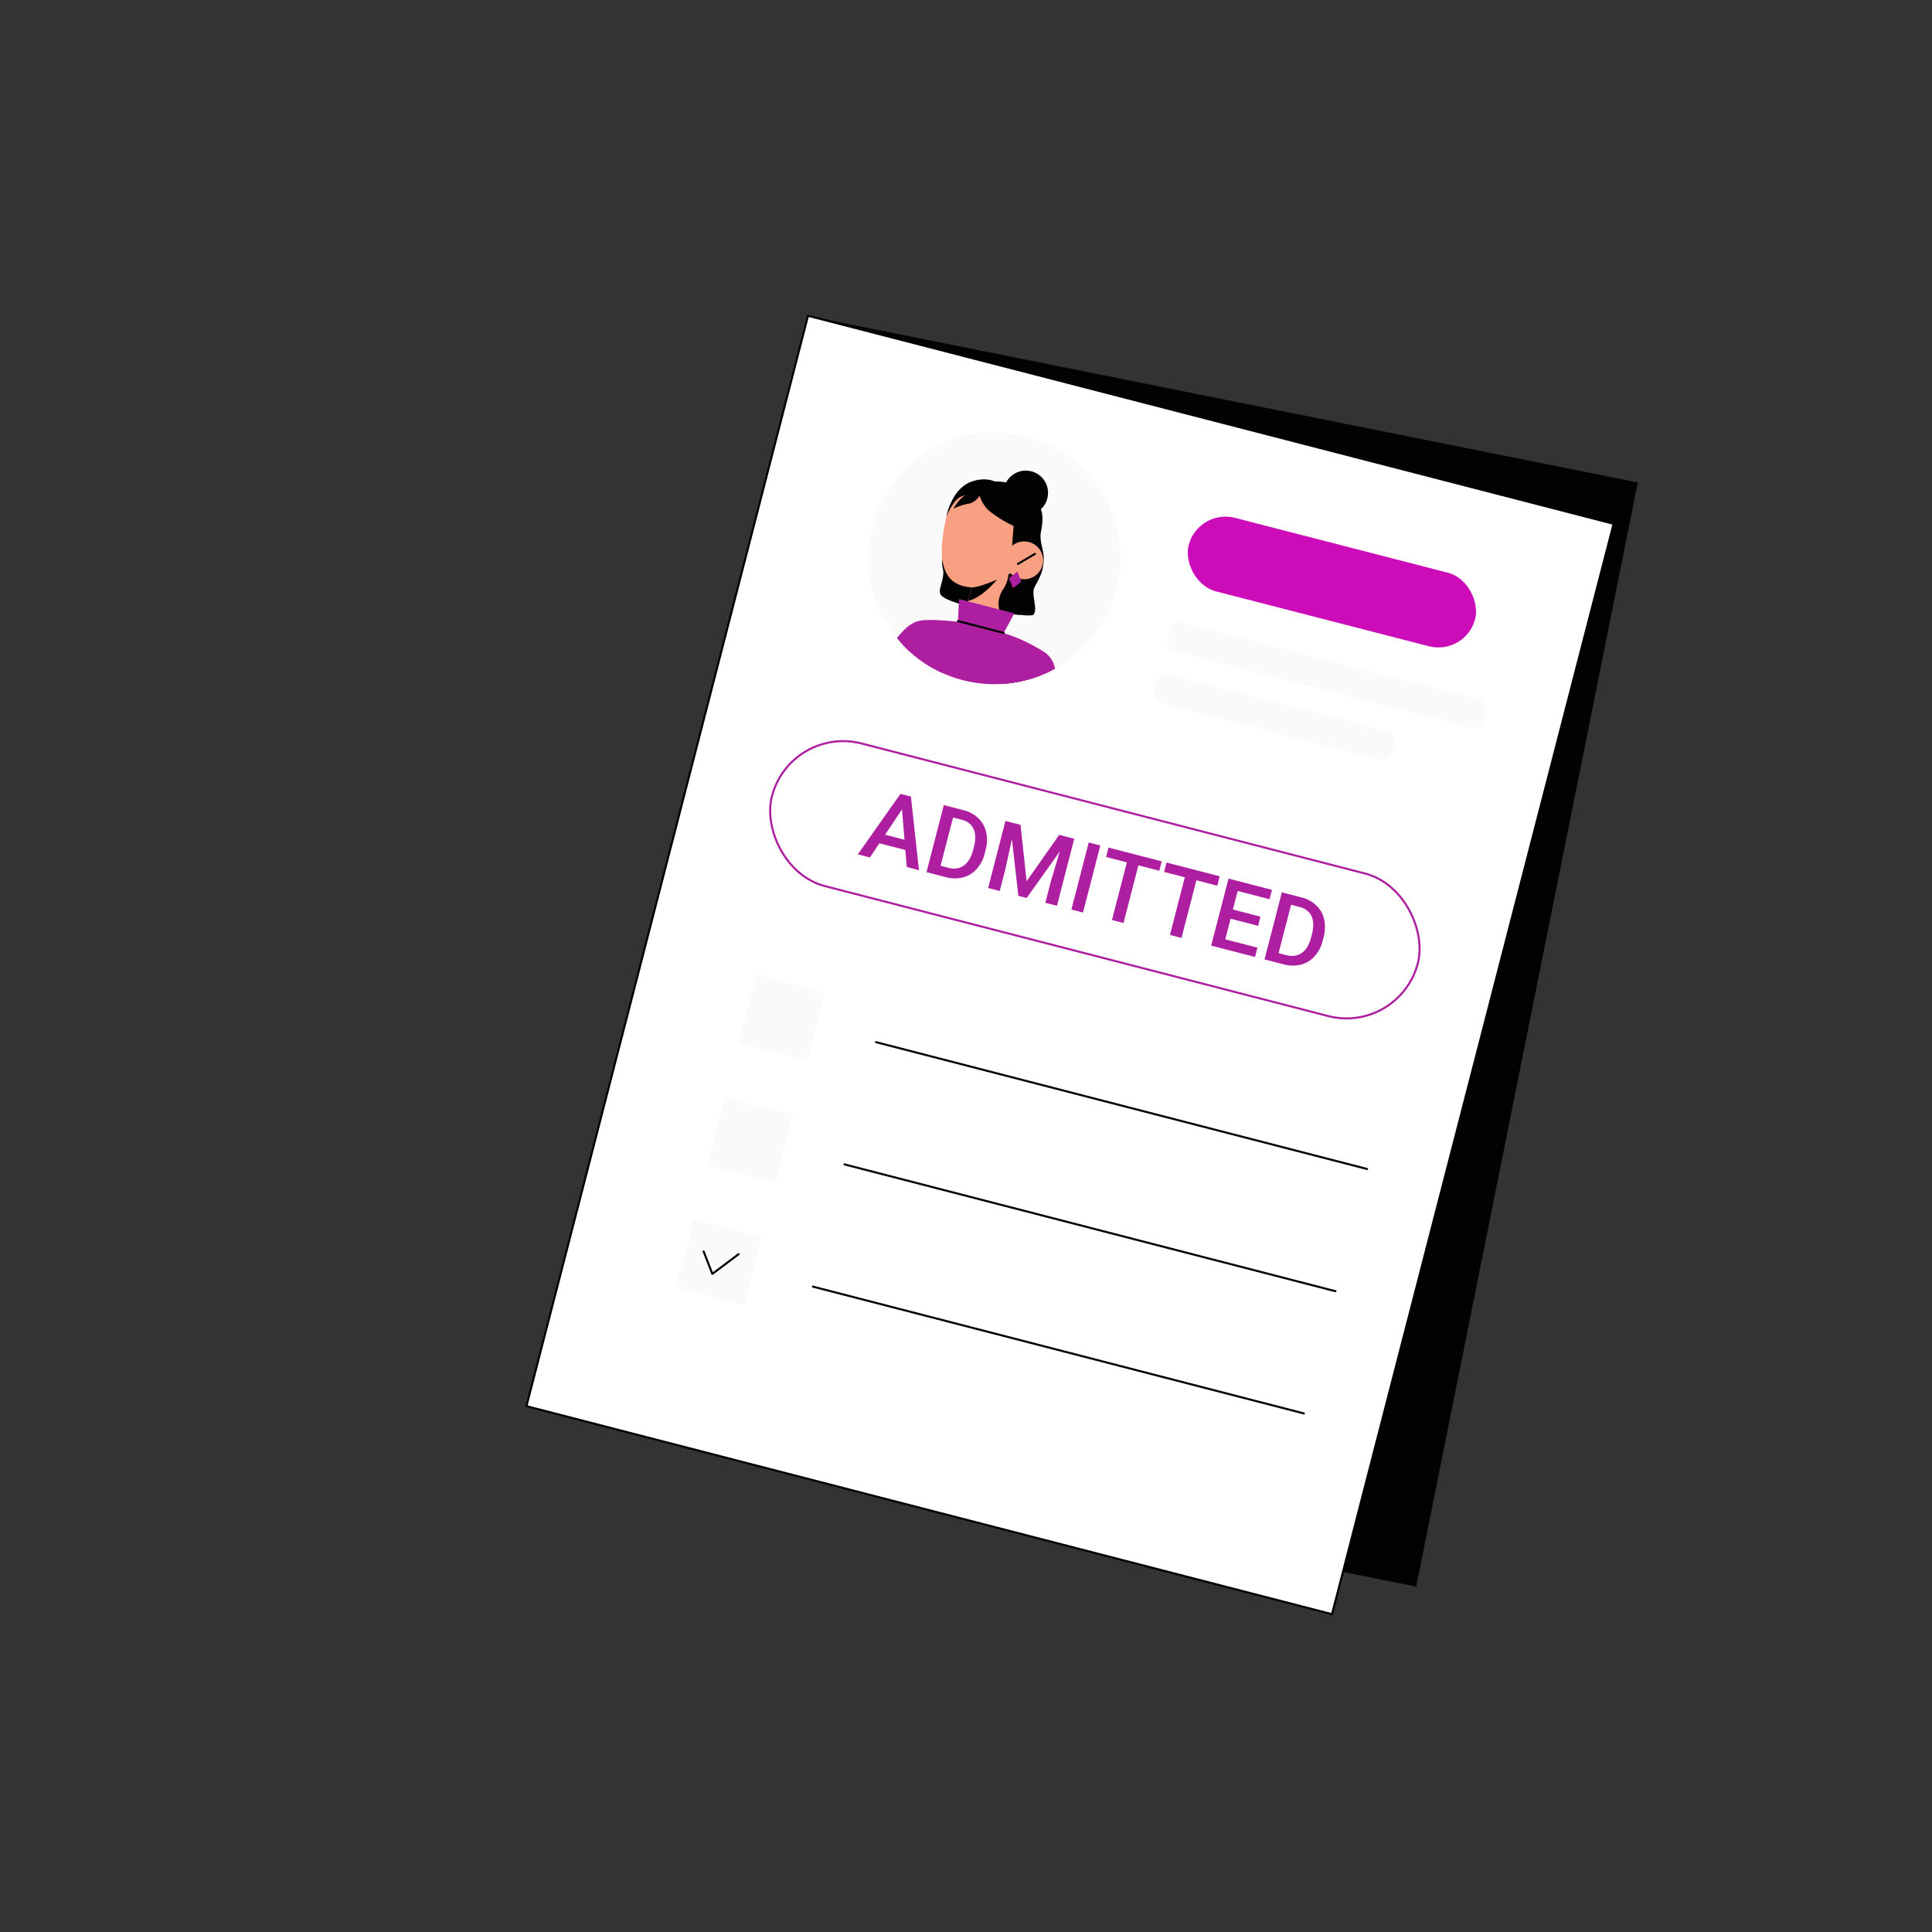 <svg id="Layer_1" data-name="Layer 1" xmlns="http://www.w3.org/2000/svg" xmlns:xlink="http://www.w3.org/1999/xlink" viewBox="0 0 1600 1600"><rect x="0" y="0" width="1600" height="1600" fill="#333333" stroke="none"/><defs><style>.cls-1,.cls-11,.cls-8{fill:none;}.cls-2{fill:#020202;}.cls-3{fill:#fff;}.cls-3,.cls-8{stroke:#020202;}.cls-11,.cls-3,.cls-8{stroke-linecap:round;stroke-linejoin:round;stroke-width:1.70px;}.cls-4{fill:#CC0CB9;}.cls-5{fill:#FAFAFA;}.cls-6{clip-path:url(#clip-path);}.cls-7{fill:#F9A082;}.cls-9{fill:#AD1FA0;}.cls-10{fill:#AD1FA0;}.cls-11{stroke:#AD1FA0;}</style><clipPath id="clip-path"><circle class="cls-1" cx="823.48" cy="462.24" r="104.36"></circle></clipPath></defs><rect class="cls-2" x="582.22" y="322.72" width="689.04" height="932.63" transform="translate(173.48 -167.01) rotate(11.35)"></rect><rect class="cls-3" x="541.57" y="332.88" width="689.04" height="932.63" transform="translate(228.04 -196.21) rotate(14.48)"></rect><g id="review"><rect class="cls-4" x="982.76" y="451.37" width="244.58" height="62.79" rx="31.39" transform="matrix(-0.97, -0.25, 0.25, -0.97, 2054.25, 1226.57)"></rect></g><g id="ui_interface" data-name="ui interface"><rect class="cls-5" x="963.42" y="547.01" width="269.87" height="24.46" rx="8.75" transform="translate(174.77 -256.93) rotate(14.48)"></rect></g><g id="ui_interface-2" data-name="ui interface"><rect class="cls-5" x="953.34" y="581.86" width="203.61" height="24.46" rx="8.75" transform="translate(182.11 -245.01) rotate(14.48)"></rect></g><circle class="cls-5" cx="823.48" cy="462.24" r="104.36"></circle><g class="cls-6"><g id="Artwork_526" data-name="Artwork 526"><path class="cls-2" d="M800.75,424.78s-11.55,12-15.78,16.32-5.76,23.73-4.27,29.2c2.36,8.67-4.25,17.21-1.84,21.88,5.12,9.9,74,19.89,76.86,17,4.32-4.3-2.11-16.94,1-22.79,4.6-8.64,7.61-13.36,7.66-24.69,0-7.38-4.37-13.44-1.93-23.72"></path><rect class="cls-7" x="799.83" y="473.82" width="42.12" height="33.2" transform="translate(139.72 1161.52) rotate(-75.43)"></rect><path class="cls-2" d="M825.92,479.64s-11.76,15.09-24,17.91l8.24-31.69L828,470.52Z"></path><circle class="cls-7" cx="815.59" cy="510.8" r="16.6"></circle><circle class="cls-2" cx="849.53" cy="408.15" r="18.42"></circle><path class="cls-2" d="M837.91,465.43a14.18,14.18,0,0,0-2.5,7.69,28.77,28.77,0,0,1-4.91,15.35,21.08,21.08,0,0,0-3.13,15.86,4.75,4.75,0,0,0,4.34,3.73l12.3,1,7.63-40.78Z"></path><path class="cls-7" d="M857.43,451.38l-.09.26a39.72,39.72,0,0,1-20.27,23.07c-11.5,5.61-26.87,12.33-33.39,11.68-16.18-1.62-20.74-10.46-23.07-21.19-1.31-6-.66-14.73.38-22.23.79-5.83,1.83-10.91,2.38-13.42.22-1.07.37-1.67.37-1.67a62.86,62.86,0,0,1,3.55-9.4A25,25,0,0,1,790,414c3.71-4.74,15.71-20,39.84-14.19s31.07,20.67,31.51,32.53C861.5,437.5,859.62,444.78,857.43,451.38Z"></path><path class="cls-2" d="M811.25,410.57s-12.64-2.74-18.3,2.59-9.21,14.72-9.21,14.72,4.07-23.44,21.38-29.23c11.42-3.81,18.51.1,18.51.1s31.08-1.36,38.67,23.66c5.7,18.78-14.08,47.5-14.08,47.5l-7.07-8.76-3-9.1,1.3-16.5A97.67,97.67,0,0,1,820,423.7C813.56,418.76,811.25,410.57,811.25,410.57Z"></path><path class="cls-2" d="M813.55,406.36s-3.68,9.53-11.29,10.75a48.22,48.22,0,0,0-12.73,4.2s5.47-9.27,9.86-11.05c7.22-2.93,7-9.29,7-9.29"></path><circle class="cls-7" cx="848.2" cy="464.05" r="15.67"></circle><line class="cls-8" x1="857.11" y1="458.7" x2="843" y2="466.99"></line><path class="cls-9" d="M845.42,481.92l-5.81,4.72a.7.7,0,0,1-1.1-.28l-2.78-7a.71.71,0,0,1,.21-.81l5.81-4.72a.7.7,0,0,1,1.1.28l2.78,7A.71.71,0,0,1,845.42,481.92Z"></path></g><g id="Artwork_425" data-name="Artwork 425"><path class="cls-7" d="M652.43,611.93s-33.78-8.87-53.54-9.57c-1.68-.05-3,2.36-1.71,5.59l7.65,21.8c.89,4.44,4.37,8.92,8.79,9.88a41.48,41.48,0,0,0,9.32,1,88.05,88.05,0,0,0,12.23-1.14c5.48-.77,7.81-.21,12.84.28Z"></path><circle class="cls-7" cx="648.85" cy="625.65" r="14.16"></circle><path class="cls-7" d="M576.41,609.93c-.75.75-4.19,3.53-1.94,5.7,1.76,1.69,5.22,1.94,8.74-.12,1.68-1,5.07-3.11,6.26-3.88-.16-.23-6.83-8.32-6.83-8.32S579.24,607.07,576.41,609.93Z"></path><circle class="cls-7" cx="586.69" cy="606.95" r="5.44"></circle><circle class="cls-7" cx="598.32" cy="607.78" r="5.44"></circle><path class="cls-7" d="M586.32,612.38l11.64.83.93-10.85s-10.46-.86-12.06-.85Z"></path><circle class="cls-7" cx="589.54" cy="610.04" r="5.44"></circle><path class="cls-8" d="M584.26,611.36a5.44,5.44,0,1,1,10.56-2.64"></path><path class="cls-7" d="M576.44,613.55c-.81.68-4.46,3.16-2.4,5.51,1.61,1.84,5,2.37,8.71.61,1.77-.84,8.75-4.47,9.17-4.74-.19-.3-5.63-9.26-5.63-9.26S579.5,610.94,576.44,613.55Z"></path><path class="cls-8" d="M586.29,605.67s-6.79,5.27-9.85,7.88"></path><circle class="cls-7" cx="605.41" cy="612.64" r="5.44"></circle><path class="cls-7" d="M588.78,615.43,604.53,618l1.89-10.72s-14.09-2.27-15.94-2.61Z"></path><path class="cls-8" d="M606.42,607.29s-14.09-2.27-15.94-2.61"></path><circle class="cls-7" cx="589.07" cy="615.61" r="5.44"></circle><path class="cls-8" d="M583.89,617.3a5.45,5.45,0,0,1,10.36-3.38"></path><path class="cls-7" d="M574.64,621.19c-.76.74-4.23,3.47-2,5.67,1.74,1.72,5.2,2,8.74,0,1.7-1,9.76-6.08,10.42-6.54l-6.21-8.89S577.51,618.37,574.64,621.19Z"></path><path class="cls-8" d="M585.58,611.43s-8.07,6.94-10.94,9.76"></path><circle class="cls-7" cx="606.28" cy="618.53" r="5.44"></circle><path class="cls-7" d="M588.31,621l17.1,2.9,1.92-10.71s-16.39-3-18-3Z"></path><path class="cls-8" d="M607.33,613.19s-16.39-3-18-3"></path><circle class="cls-7" cx="588.22" cy="622.91" r="5.44"></circle><path class="cls-8" d="M582.94,624.23a5.45,5.45,0,0,1,10.57-2.63"></path><path class="cls-7" d="M575.13,626.42c-.81.69-4.47,3.17-2.41,5.51,1.62,1.84,5,2.38,8.72.62,1.77-.85,9.12-4.67,9.17-4.74l-5.78-9.16S578.19,623.81,575.13,626.42Z"></path><path class="cls-8" d="M584.83,618.65s-6.64,5.16-9.7,7.77a20.81,20.81,0,0,0-1.74,1.51"></path><circle class="cls-7" cx="604.1" cy="625.51" r="5.44"></circle><path class="cls-7" d="M587.29,628.28l16,2.61,1.85-10.73s-15.16-2.73-16.85-2.69Z"></path><path class="cls-8" d="M605.09,620.16s-15.16-2.73-16.85-2.69"></path><circle class="cls-7" cx="603.62" cy="631.95" r="5.61"></circle><path class="cls-8" d="M609.16,631.06a5.61,5.61,0,1,0-11.08,1.78"></path><path class="cls-7" d="M588.4,629.78c.43-4.48,4.06-5.28,10-4.43,1.06.15,2.2.35,3.41.59,1,.21,1.94.33,2.87.51l-2.55,10.93C595.29,635.85,588.05,633.45,588.4,629.78Z"></path><path class="cls-8" d="M598.44,625.35c1.06.15,2.2.35,3.41.59,1,.21,1.94.33,2.87.51"></path><circle class="cls-7" cx="614.5" cy="634.09" r="5.61"></circle><path class="cls-7" d="M602.17,637.38,605,626.5c6.3,1.36,10.37,2,10.37,2l-1.72,11.09S608.06,638.84,602.17,637.38Z"></path><path class="cls-8" d="M605,626.5c6.3,1.36,10.37,2,10.37,2"></path><path class="cls-9" d="M747.71,660.8l-60.36-22.63q1.42-3.4,2.83-6.86c19.8-48.42,46.16-102.4,63.33-113.58l32.26,21.66Z"></path><circle class="cls-9" cx="765.84" cy="534.21" r="20.58"></circle><polygon class="cls-7" points="712.24 666.33 643.81 638.89 652.65 611.99 722.67 632.6 712.24 666.33"></polygon><circle class="cls-7" cx="717.45" cy="649.46" r="17.66"></circle><path class="cls-9" d="M706.45,679.75l-12.8-3.91c-21.35-8.38-24.42-26.05-24.42-26.05L675,615.61c15.47-14.1,45.64-.33,53.61,3.61"></path><path class="cls-8" d="M699.19,609.76c12.48,1.48,24.76,7.15,29.42,9.46"></path><circle class="cls-9" cx="717.53" cy="649.49" r="32.23"></circle><polygon class="cls-9" points="675 615.61 659.95 604.27 652.49 654.11 669.23 649.79 675 615.61"></polygon><line class="cls-8" x1="669.23" y1="649.79" x2="675" y2="615.61"></line><ellipse class="cls-7" cx="811.42" cy="519.78" rx="8.8" ry="14.63" transform="matrix(0.25, -0.97, 0.97, 0.25, 104.21, 1174.34)"></ellipse><polygon class="cls-7" points="810.07 698.29 834.93 639.07 733.83 612.78 717.83 674.32 810.07 698.29"></polygon><circle class="cls-1" cx="764.19" cy="686.13" r="47.47"></circle><path class="cls-9" d="M868.4,559.2c1.66-7.71.29-16.7-6.57-21a135,135,0,0,0-33.53-14.78l-30.85-8s-20.65-2.69-31.21-1.77c-8.07.69-13,6.32-15.34,13.86l-34.26,92.69L704.1,637.9l146.34,38-1.08-21.26Z"></path><line class="cls-8" x1="716.64" y1="620.18" x2="849.43" y2="654.7"></line><polyline class="cls-8" points="743.17 548.4 716.64 620.18 704.1 637.9 725.39 643.44"></polyline><path class="cls-9" d="M801.11,673.76l63.12,13.1c.4-2.42.83-4.86,1.26-7.3,9.12-51.52,16.67-107.65,8.12-126.26l-40.16-1.42Z"></path><circle class="cls-9" cx="853.38" cy="557.06" r="20.58"></circle><line class="cls-8" x1="828.22" y1="571.67" x2="803.5" y2="663.74"></line><circle class="cls-7" cx="832.6" cy="681.48" r="17.66"></circle><polygon class="cls-7" points="828.39 698.62 715.69 665.22 722.76 637.82 836.81 664.33 828.39 698.62"></polygon><line class="cls-8" x1="828.39" y1="698.62" x2="715.65" y2="665.24"></line><circle class="cls-9" cx="832.67" cy="680.32" r="32.23"></circle><path class="cls-9" d="M756.1,643.09,748.73,677c13.6,29,29.12,27.65,78.06,35l11.76-63.38s-42.7-11.4-52.66-13.77C761.56,629.09,756.1,643.09,756.1,643.09Z"></path><path class="cls-8" d="M838.55,648.63s-42.7-11.4-52.66-13.77c-24.33-5.77-29.79,8.23-29.79,8.23"></path><polygon class="cls-9" points="748.73 676.96 730.53 681.88 742.17 632.85 756.1 643.09 748.73 676.96"></polygon><polyline class="cls-8" points="742.17 632.85 756.1 643.09 748.73 676.96"></polyline><path class="cls-2" d="M658.73,639.49c1.34,5.12,6.25,4.5,13.88,1.62,1-.36,1.72-.58,2.61-.9l-3.94-10.5C664.73,632.31,657.79,635.92,658.73,639.49Z"></path><circle class="cls-2" cx="673.4" cy="634.9" r="5.61"></circle><circle class="cls-2" cx="684.23" cy="637.27" r="5.61"></circle><path class="cls-2" d="M674.27,629.35l-1.93,11.06c6.32,1.26,10.4,2.27,10.4,2.27l3-10.82S680.26,630.36,674.27,629.35Z"></path><circle class="cls-7" cx="674.21" cy="632.13" r="5.44"></circle><path class="cls-7" d="M722.75,637.84s-35.07-8.67-46-10.53c-.26,2-.24,2.75-.34,4.74l-.86,18.57a6.41,6.41,0,0,0,3.16,5.87c2.95,1.75,7.17,4.5,10.55,5.57,11.62,3.68,24.06,4.94,30.65,3.71Z"></path><circle class="cls-7" cx="719.49" cy="651.62" r="14.16"></circle><circle class="cls-7" cx="658.88" cy="627.11" r="5.44"></circle><path class="cls-7" d="M645.93,623.09c-1,.15-5.47.3-5,3.38.39,2.41,3,4.7,7,5.17,1.94.22,10,.86,10.28.88,0-.27.06-10.83.06-10.83S649.91,622.51,645.93,623.09Z"></path><circle class="cls-7" cx="674.21" cy="632.13" r="3.07"></circle><path class="cls-7" d="M657.26,632.3l15.27,5L676,627s-14.41-4.93-16-5.21Z"></path><circle class="cls-7" cx="660.08" cy="636.15" r="5.44"></circle><path class="cls-8" d="M654.87,637.73a5.44,5.44,0,1,1,10.42-3.15"></path><path class="cls-7" d="M645.54,641.42c-.78.72-4.31,3.38-2.14,5.62,1.7,1.76,5.16,2.12,8.74.19,1.72-.93,10.46-6.22,10.67-6.36L656.6,632S648.47,638.66,645.54,641.42Z"></path><path class="cls-8" d="M656.6,632s-8.13,6.69-11.06,9.45"></path><circle class="cls-7" cx="677.43" cy="638.12" r="5.44"></circle><path class="cls-7" d="M659.41,641.56l17.42,2,1.27-10.81s-16.06-2-17.65-2Z"></path><path class="cls-8" d="M674.55,632.37s-12.51-1.69-14.1-1.65"></path><circle class="cls-7" cx="664.16" cy="642.55" r="5.44"></circle><path class="cls-8" d="M658.8,643.53a5.44,5.44,0,0,1,10.71-2"></path><path class="cls-7" d="M650.87,645.22c-.85.64-4.66,2.88-2.75,5.35,1.49,1.93,4.88,2.69,8.66,1.16,1.81-.73,9.39-4.07,9.45-4.14l-5.14-9.53S654.09,642.81,650.87,645.22Z"></path><path class="cls-8" d="M661.09,638.06s-7,4.75-10.22,7.16"></path><circle class="cls-7" cx="679.83" cy="646.15" r="5.44"></circle><path class="cls-7" d="M662.88,647.84l15.79,3.63,2.48-10.6s-14.94-3.72-16.62-3.75Z"></path><path class="cls-8" d="M681.15,640.87s-14.94-3.72-16.62-3.75"></path><circle class="cls-7" cx="670.3" cy="650.76" r="5.44"></circle><path class="cls-8" d="M664.94,651.73a5.44,5.44,0,0,1,10.71-2"></path><path class="cls-7" d="M659.69,652.2c-.85.64-4.66,2.88-2.75,5.35,1.49,1.93,4.88,2.69,8.66,1.16,1.81-.73,6.62-2.85,6.76-2.92s-5.49-9.27-5.49-9.27S662.91,649.79,659.69,652.2Z"></path><path class="cls-8" d="M666.87,646.52s-4,3.27-7.18,5.68"></path><circle class="cls-7" cx="681.68" cy="653.28" r="5.44"></circle><path class="cls-7" d="M669.1,656.07l11.4,2.52L683,648s-10.68-2.61-12.3-2.67Z"></path><path class="cls-8" d="M683,648s-10.68-2.61-12.3-2.67"></path><polygon class="cls-9" points="792.81 525.09 794.22 496.11 840.03 508.01 826.01 533.72 792.81 525.09"></polygon><line class="cls-8" x1="793.33" y1="514.33" x2="831.15" y2="524.16"></line></g></g><rect class="cls-5" x="618.32" y="813.77" width="58.28" height="58.28" transform="translate(231.39 -135.14) rotate(14.48)"></rect><line class="cls-3" x1="725.52" y1="863.07" x2="1132.11" y2="968.1"></line><rect class="cls-5" x="592.17" y="914.99" width="58.28" height="58.28" transform="translate(255.87 -125.39) rotate(14.48)"></rect><line class="cls-3" x1="699.37" y1="964.3" x2="1105.96" y2="1069.32"></line><rect class="cls-5" x="566.03" y="1016.22" width="58.28" height="58.28" transform="translate(280.36 -115.63) rotate(14.48)"></rect><line class="cls-3" x1="673.22" y1="1065.52" x2="1079.82" y2="1170.55"></line><polyline class="cls-8" points="582.71 1036.42 589.94 1054.96 611.66 1038.66"></polyline><path class="cls-10" d="M749.75,703.92l-21.51-5.56-7.84,11.77-10-2.59,35.32-50.11,8.65,2.23,6.68,61L751,718ZM733,691.28l16.09,4.16L747,670.33Z"></path><path class="cls-10" d="M767.3,722.24l14.34-55.52L798.05,671a26.57,26.57,0,0,1,12.21,6.66,23.1,23.1,0,0,1,6.43,11.59,30.59,30.59,0,0,1-.45,14.61l-.71,2.78a30.3,30.3,0,0,1-6.74,13.07,22.83,22.83,0,0,1-11.34,6.92,27.85,27.85,0,0,1-14.17-.21Zm22-45.25-10.35,40,6.3,1.62q7.57,2,12.87-1.74t7.66-12.57l.8-3.08q2.32-9-.36-14.82T796,678.73Z"></path><path class="cls-10" d="M845.18,683.13l5,46.7,27-38.43,12.47,3.22-14.34,55.52-9.61-2.48,4.73-18.3,7.27-24.24-27.45,38.55-6.9-1.78-5.32-47-5.36,24.69-4.73,18.31-9.61-2.49,14.34-55.52Z"></path><path class="cls-10" d="M896.9,755.72l-9.61-2.48,14.34-55.53,9.61,2.48Z"></path><path class="cls-10" d="M960.1,721.11l-17.32-4.47-12.33,47.75-9.57-2.47,12.34-47.75-17.17-4.44,2-7.78,44.05,11.38Z"></path><path class="cls-10" d="M1008.11,733.51,990.8,729l-12.33,47.75-9.57-2.47,12.33-47.75-17.16-4.44,2-7.77,44,11.37Z"></path><path class="cls-10" d="M1041.93,766.74l-22.81-5.89-4.41,17.08,26.65,6.89-2,7.7-36.31-9.38,14.35-55.52,36,9.31-2,7.77-26.39-6.81-4,15.33,22.81,5.89Z"></path><path class="cls-10" d="M1047.22,794.55,1061.56,739l16.41,4.24a26.65,26.65,0,0,1,12.21,6.65,23.1,23.1,0,0,1,6.43,11.59,30.59,30.59,0,0,1-.45,14.61l-.71,2.78a30.24,30.24,0,0,1-6.74,13.07,22.69,22.69,0,0,1-11.34,6.92,27.85,27.85,0,0,1-14.17-.2Zm22-45.26-10.35,40.05,6.3,1.63q7.58,1.95,12.87-1.74t7.66-12.57l.8-3.09q2.33-9-.36-14.82c-1.8-3.85-5.19-6.43-10.17-7.71Z"></path><rect class="cls-11" x="630.43" y="667.66" width="552.5" height="121.93" rx="60.97" transform="translate(211.04 -203.6) rotate(14.48)"></rect></svg>